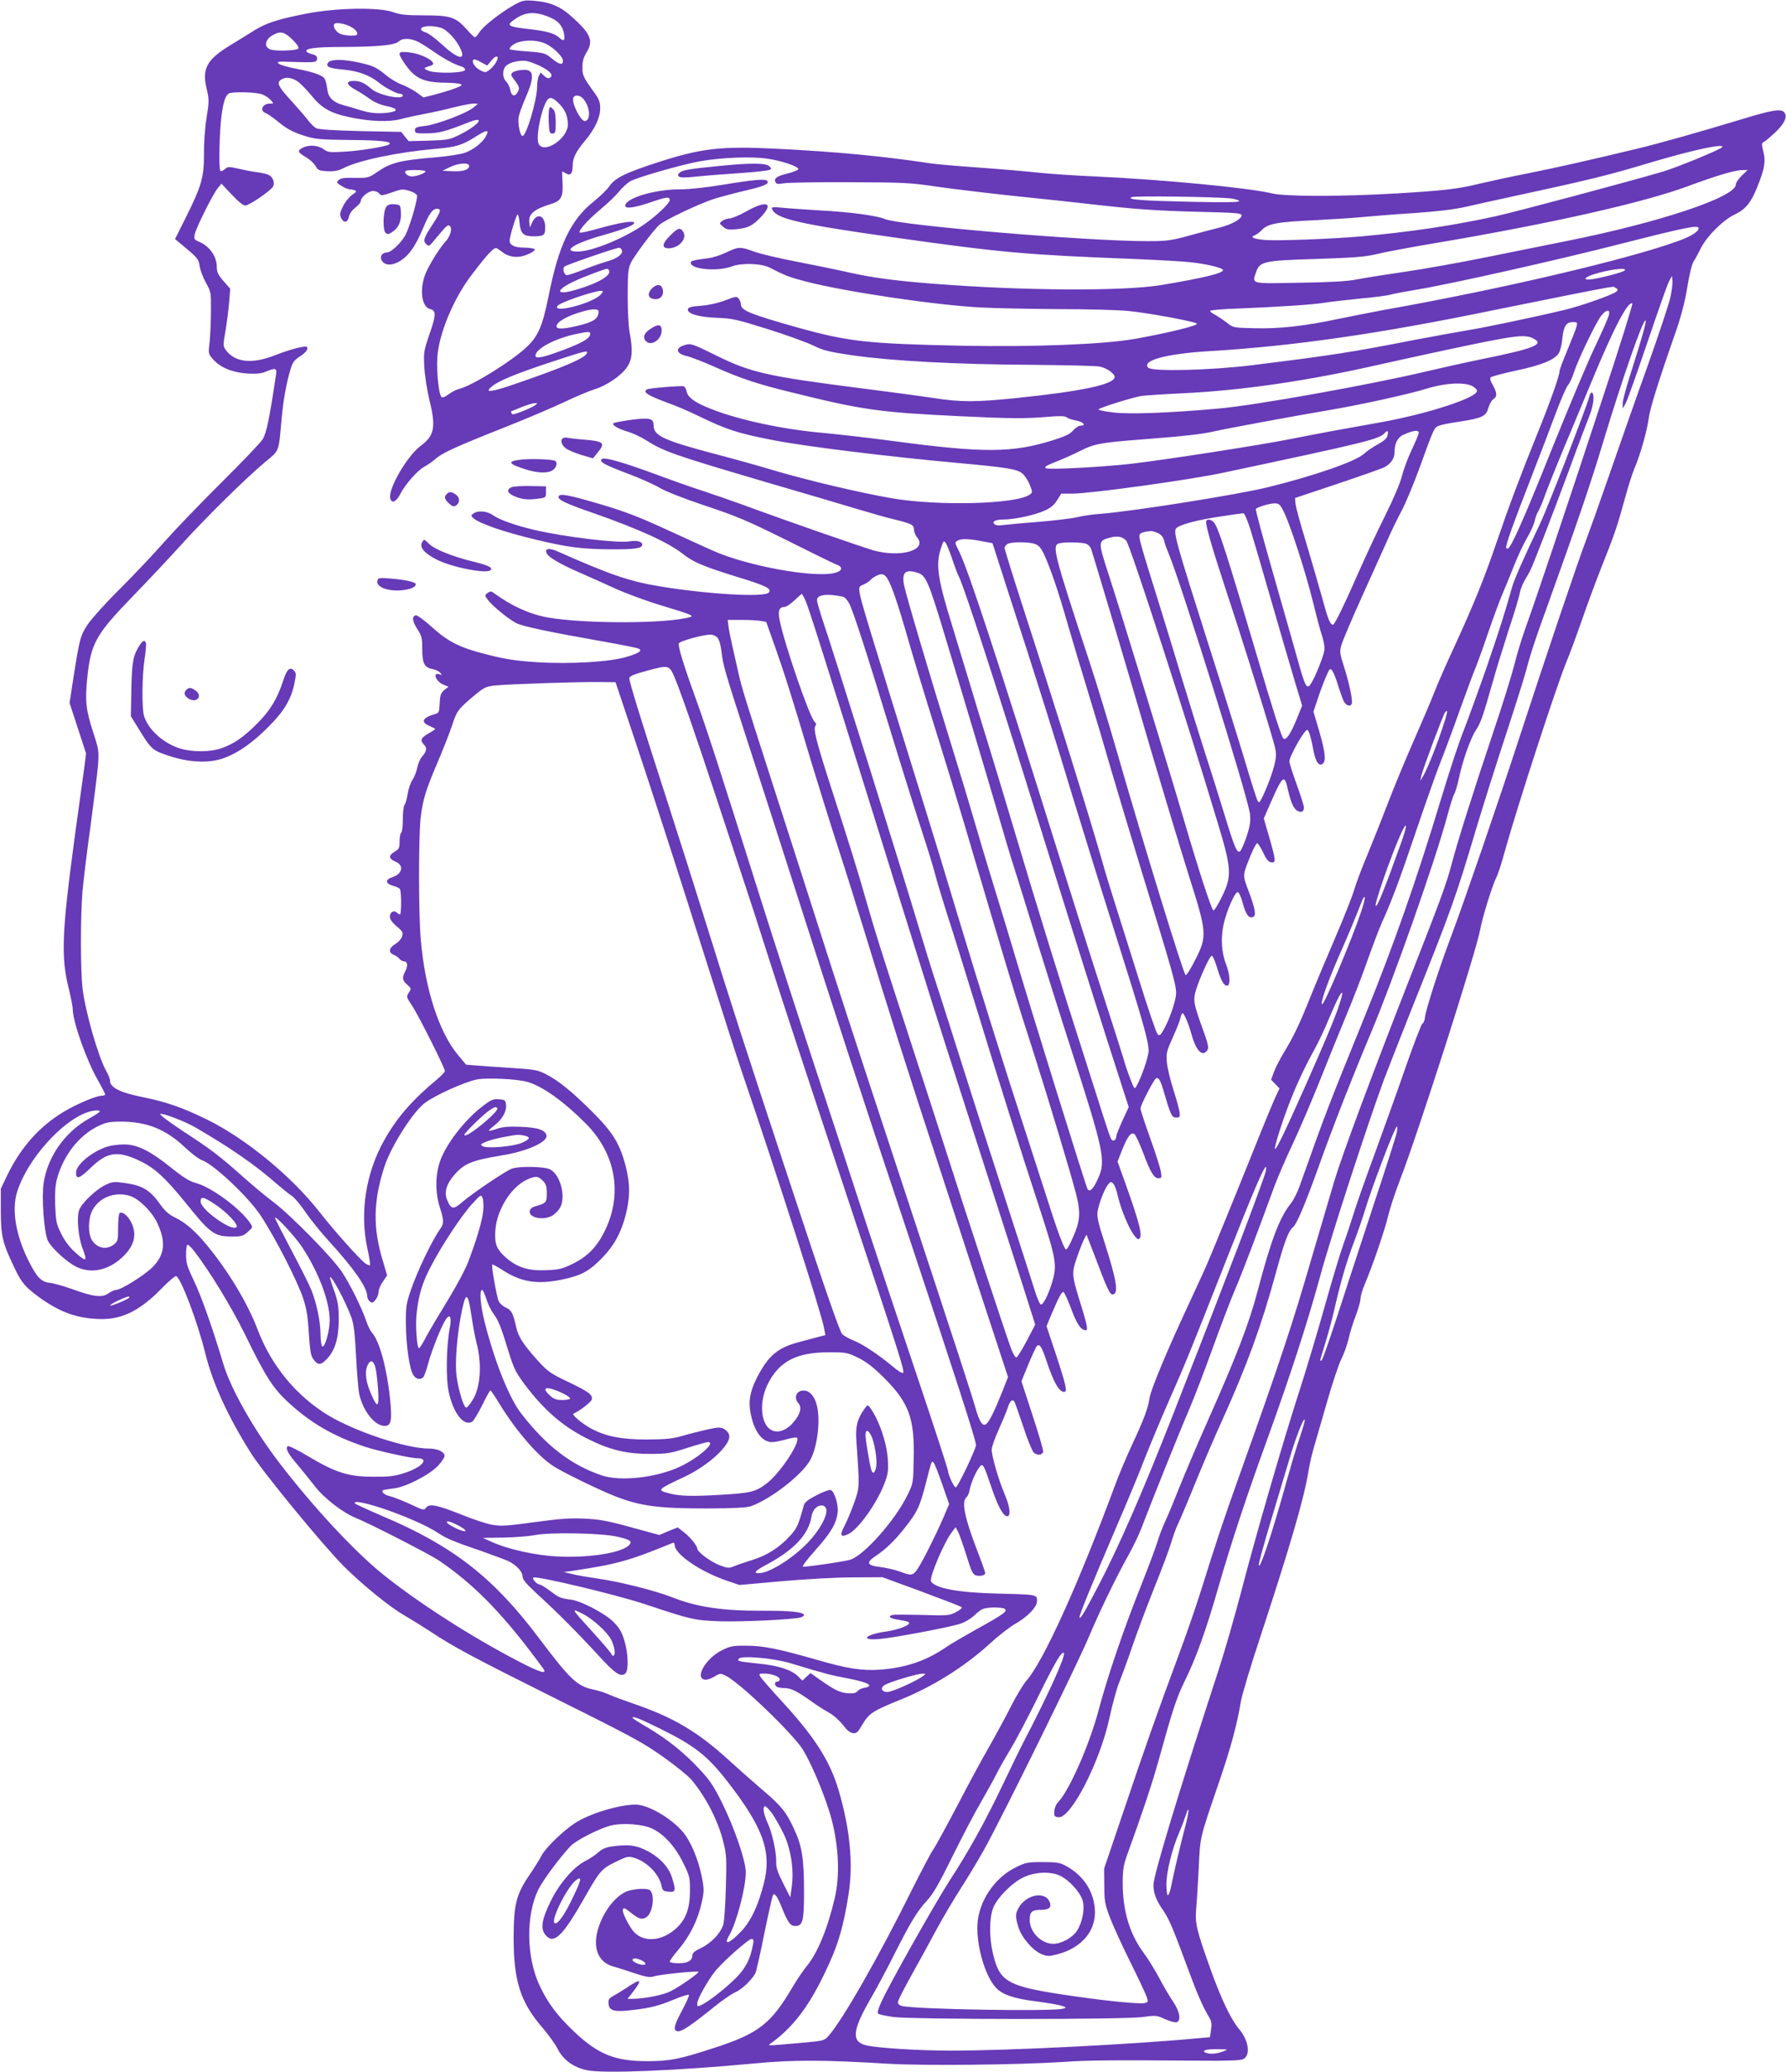 <?xml version="1.0" standalone="no"?>
<!DOCTYPE svg PUBLIC "-//W3C//DTD SVG 20010904//EN"
 "http://www.w3.org/TR/2001/REC-SVG-20010904/DTD/svg10.dtd">
<svg version="1.0" xmlns="http://www.w3.org/2000/svg"
 width="1104pt" height="1280pt" viewBox="0 0 1104 1280"
 preserveAspectRatio="xMidYMid meet">
<g transform="translate(0,1280) scale(0.1,-0.1)"
fill="#673ab7" stroke="none">
<path d="M3179 12770 c-82 -46 -191 -131 -214 -167 -11 -18 -24 -32 -29 -33
-5 0 -26 20 -48 45 -70 79 -101 90 -263 90 -114 0 -150 4 -195 20 -86 31 -347
27 -530 -8 -176 -34 -252 -58 -325 -103 -33 -21 -102 -63 -152 -94 -145 -88
-175 -144 -146 -267 16 -68 16 -79 0 -180 -10 -60 -17 -159 -16 -223 1 -143
-16 -201 -111 -391 l-68 -136 73 -61 c66 -55 73 -65 79 -106 4 -25 21 -71 39
-103 31 -56 32 -62 31 -173 0 -63 -4 -149 -8 -191 -9 -75 -9 -75 23 -111 43
-49 119 -80 211 -86 55 -3 86 0 114 12 60 25 69 22 62 -21 -41 -273 -59 -360
-83 -398 -14 -22 -128 -141 -253 -265 -125 -124 -285 -290 -356 -370 -70 -80
-196 -212 -279 -295 -83 -82 -169 -178 -192 -212 -46 -69 -51 -89 -88 -324
l-25 -162 51 -156 51 -156 -10 -80 c-6 -44 -34 -246 -62 -450 -78 -581 -84
-730 -34 -927 13 -53 24 -110 24 -126 0 -74 85 -315 155 -436 25 -44 45 -83
45 -88 0 -4 -9 -8 -20 -8 -34 0 -149 -48 -232 -97 -154 -91 -271 -223 -356
-400 l-37 -78 0 -140 c1 -155 10 -193 85 -350 42 -88 64 -115 145 -175 136
-100 247 -139 397 -140 129 0 239 57 370 192 43 44 82 77 88 73 32 -20 132
-286 179 -477 46 -185 138 -387 282 -616 74 -118 442 -566 573 -698 114 -114
286 -254 376 -305 33 -19 104 -63 158 -98 149 -99 266 -161 807 -431 446 -222
515 -260 637 -347 76 -54 152 -116 171 -138 90 -107 165 -252 198 -385 20 -77
21 -103 16 -280 -3 -107 -10 -211 -16 -231 -16 -53 -74 -114 -136 -144 -38
-18 -55 -31 -55 -45 0 -34 -28 -50 -86 -50 -30 0 -54 4 -54 10 0 6 25 40 56
77 68 80 118 181 141 286 16 72 16 84 1 161 -22 111 -70 224 -120 281 -76 86
-214 165 -289 165 -103 0 -287 -56 -376 -115 -76 -50 -181 -153 -205 -199 -11
-22 -45 -76 -74 -119 -83 -121 -99 -184 -99 -392 0 -265 43 -398 179 -554 35
-41 77 -99 93 -130 34 -68 97 -114 181 -132 103 -22 557 -3 1037 42 238 23
431 22 825 -2 216 -13 804 -7 1080 11 162 11 306 12 830 8 188 -2 271 1 286
10 46 25 33 115 -28 187 -51 61 -110 186 -176 370 -87 244 -95 279 -88 370 4
44 11 159 16 255 9 195 5 177 123 522 73 212 114 363 137 503 6 39 60 219 120
400 188 572 273 864 299 1030 6 39 22 106 35 150 13 44 49 170 81 280 31 109
70 225 86 257 16 32 36 88 45 125 8 38 28 103 45 145 16 43 29 90 29 105 0 15
12 55 26 88 45 105 125 337 144 420 10 44 43 145 74 225 112 289 471 1410 496
1548 13 73 75 273 100 322 10 19 32 87 49 150 77 278 321 1029 385 1184 20 47
61 159 92 248 31 90 86 240 123 333 80 199 101 263 146 428 18 67 44 149 58
182 36 85 77 228 88 308 8 63 57 221 173 553 29 85 53 178 66 260 12 76 28
141 39 159 11 16 31 54 46 84 38 74 137 172 207 205 66 31 101 73 138 165 47
115 56 163 40 223 -12 49 -12 53 6 63 10 5 42 33 71 60 56 55 73 95 52 121
-19 24 -77 14 -270 -45 -255 -77 -501 -147 -644 -181 -305 -73 -472 -111 -665
-150 -113 -22 -250 -52 -305 -65 -134 -33 -214 -42 -510 -60 -333 -20 -694
-20 -772 0 -138 34 -680 86 -1098 105 -121 5 -281 16 -355 24 -74 8 -238 22
-365 31 -126 9 -259 20 -295 26 -290 44 -588 72 -950 90 -344 17 -463 3 -728
-82 -204 -66 -270 -98 -304 -148 -14 -21 -58 -64 -97 -95 -144 -115 -218 -271
-281 -590 -36 -177 -62 -240 -130 -306 -91 -88 -341 -244 -425 -264 -16 -4
-45 -19 -63 -33 -22 -16 -37 -22 -43 -16 -17 17 -31 153 -26 243 9 145 99 363
211 510 106 139 142 177 159 165 8 -5 26 -18 40 -28 41 -29 97 -32 151 -8 26
11 45 25 41 31 -3 5 -33 10 -65 10 -58 0 -90 15 -90 43 0 26 43 166 50 162 4
-2 10 -28 12 -56 6 -62 24 -79 84 -79 66 0 74 6 74 55 0 77 -54 94 -82 27
l-12 -27 -4 28 c-7 55 27 84 138 118 59 18 72 45 67 132 -2 37 -3 67 -1 67 3
0 13 -6 24 -12 26 -16 40 1 40 50 0 45 20 86 76 152 61 73 94 143 94 201 0 38
-7 56 -35 95 -70 97 -75 107 -75 159 0 36 7 61 25 90 44 72 28 114 -82 214
-75 70 -140 98 -241 106 -61 5 -72 3 -123 -25z m205 -71 c62 -23 92 -54 102
-105 8 -45 0 -53 -29 -27 -29 27 -73 40 -184 53 -134 15 -146 22 -94 59 65 46
121 52 205 20z m-1209 -68 c16 -9 31 -25 33 -34 3 -14 -4 -17 -37 -17 -22 0
-51 4 -65 10 -28 10 -50 45 -40 61 8 14 70 3 109 -20z m548 -2 c40 -11 102
-78 127 -138 28 -68 -25 -52 -119 35 -39 36 -83 69 -98 73 -15 4 -28 12 -30
18 -8 22 62 29 120 12z m-915 -74 c32 -32 42 -49 35 -56 -12 -12 -137 -16
-170 -5 -44 14 -36 63 15 90 46 26 71 19 120 -29z m767 -9 c19 -8 63 -35 97
-59 68 -48 138 -86 178 -97 14 -3 25 -13 25 -21 0 -21 -181 -25 -227 -6 -34
15 -33 16 17 32 48 15 -51 73 -140 82 -65 7 -69 -1 -29 -62 66 -99 118 -124
253 -126 42 0 85 -4 96 -8 16 -6 10 -11 -35 -28 -30 -11 -86 -28 -124 -38
l-69 -17 -42 31 c-23 16 -65 39 -93 49 -29 11 -74 38 -100 61 -56 46 -80 57
-175 77 -91 19 -161 18 -177 -1 -21 -26 2 -37 93 -45 92 -9 160 -34 217 -79
42 -34 113 -71 135 -71 8 0 15 -4 15 -10 0 -29 -150 2 -193 40 -45 38 -70 50
-111 50 -51 0 -46 -24 12 -55 26 -14 66 -40 89 -57 26 -19 65 -36 100 -43 67
-13 79 -30 26 -39 -67 -11 -125 -6 -187 14 -34 11 -80 24 -102 30 -59 15 -92
44 -99 88 -13 80 -15 83 -58 102 -23 10 -83 26 -134 35 -50 9 -100 23 -110 32
-16 13 -5 14 97 10 130 -4 140 -3 140 23 0 12 -10 21 -30 25 -16 4 -32 11 -35
16 -13 20 55 29 228 29 215 1 320 11 342 34 20 20 65 21 110 2z m802 -18 c47
-24 103 -79 103 -103 0 -29 -21 -25 -66 11 -43 36 -49 38 -151 46 -58 4 -108
10 -111 13 -9 9 21 35 52 44 57 17 126 12 173 -11z m-312 -115 c-9 -15 -27
-36 -41 -46 -22 -16 -26 -16 -54 -2 -32 16 -55 49 -45 65 4 6 23 1 46 -13 l41
-22 26 32 c32 38 52 28 27 -14z m274 -21 c62 -31 84 -57 61 -72 -10 -6 -21 -3
-36 11 l-22 21 -11 -20 c-6 -12 -11 -42 -11 -69 0 -79 -66 -303 -90 -303 -15
0 -31 78 -24 118 4 20 23 73 42 116 61 140 54 184 -29 173 -49 -6 -68 -21 -54
-41 47 -63 48 -67 37 -91 -17 -36 -40 -31 -48 9 -3 19 -15 42 -25 52 -25 23
-25 76 1 99 23 21 82 34 125 28 17 -3 54 -17 84 -31z m-1504 -92 c18 -11 58
-51 89 -89 65 -80 117 -110 241 -136 123 -26 239 -30 312 -11 33 9 99 23 145
32 45 8 127 26 180 40 53 13 109 24 125 24 l28 -1 -29 -24 c-44 -36 -228 -105
-299 -113 -53 -6 -62 -10 -62 -27 0 -18 6 -20 75 -19 73 1 110 10 262 70 104
41 57 -20 -62 -79 -60 -30 -72 -32 -189 -36 l-125 -3 -23 28 -23 29 -252 5
c-160 4 -261 10 -274 18 -11 6 -34 28 -50 49 -15 20 -59 71 -97 113 -86 93
-98 117 -72 136 27 20 62 17 100 -6z m-212 -84 c18 -7 41 -23 51 -35 19 -21
19 -21 -5 -21 -47 0 -67 -44 -26 -59 12 -5 41 -25 65 -44 62 -52 99 -73 177
-97 62 -20 93 -23 280 -25 190 -1 267 -10 239 -28 -22 -13 -178 -39 -272 -44
-95 -6 -105 -4 -132 15 -33 25 -91 29 -129 9 -35 -18 -31 -28 18 -57 25 -14
52 -39 61 -55 15 -27 22 -30 73 -33 43 -2 67 2 104 21 94 47 334 97 562 117
130 11 168 22 255 78 65 41 82 42 61 3 -20 -41 -80 -88 -134 -106 -25 -8 -100
-20 -166 -26 -232 -19 -288 -33 -374 -92 -52 -36 -56 -37 -138 -36 -65 2 -88
-2 -100 -14 -14 -14 -13 -17 18 -36 19 -12 42 -21 51 -21 9 0 23 -3 32 -6 12
-5 9 -11 -17 -28 -17 -11 -43 -43 -56 -69 -20 -40 -22 -52 -13 -73 16 -34 41
-31 49 7 3 18 19 40 39 56 19 14 34 32 34 40 0 24 47 63 76 63 15 0 32 -7 38
-16 11 -14 18 -14 78 7 58 21 70 22 107 10 23 -6 45 -19 48 -27 8 -20 -45
-199 -73 -250 -28 -49 -87 -104 -113 -104 -28 0 -45 -25 -32 -48 16 -30 55
-35 99 -13 63 32 108 93 158 213 37 89 58 118 86 118 28 0 22 -21 -27 -95 -56
-86 -62 -103 -40 -124 16 -15 19 -13 48 23 76 91 84 99 96 91 19 -11 6 -64
-23 -95 -34 -37 -79 -107 -115 -177 -51 -101 -41 -229 19 -243 37 -9 36 -37
-6 -157 -35 -102 -36 -112 -31 -203 3 -52 17 -142 31 -200 42 -170 32 -222
-55 -286 -80 -59 -199 -261 -187 -321 7 -37 36 -26 62 24 30 60 108 148 150
170 17 9 47 29 66 46 44 39 123 75 433 198 139 55 307 127 374 159 68 32 147
65 176 74 73 21 166 84 202 136 34 49 38 106 17 215 -7 33 -12 134 -12 225 0
139 3 171 19 205 19 41 143 207 177 236 37 32 260 137 344 162 47 14 134 37
194 51 108 25 141 40 130 57 -9 15 -78 10 -266 -21 -114 -19 -218 -30 -279
-30 -153 0 -334 -55 -334 -101 0 -21 56 -13 157 21 98 34 118 36 118 14 0 -21
-92 -107 -172 -160 -122 -81 -305 -155 -390 -158 -110 -3 -36 48 143 99 141
40 199 63 199 78 0 16 -88 2 -213 -33 -64 -18 -120 -31 -123 -27 -11 10 44 73
126 142 45 37 97 87 116 111 20 24 50 52 68 63 40 24 325 106 436 125 132 23
313 30 410 16 88 -12 195 -48 195 -65 0 -5 -28 -17 -63 -26 -71 -18 -88 -30
-79 -53 5 -13 15 -15 49 -9 24 5 207 8 408 7 340 -1 378 -3 545 -28 99 -14
308 -39 465 -56 157 -16 364 -38 460 -49 292 -34 424 -43 695 -50 218 -5 260
-8 260 -21 0 -23 -59 -56 -132 -75 -37 -9 -124 -32 -193 -51 -113 -31 -138
-34 -260 -34 -374 0 -1524 97 -1618 136 -53 22 -216 44 -407 54 -93 6 -199 13
-234 17 -51 5 -63 3 -59 -7 20 -61 162 -94 768 -179 650 -92 815 -106 1465
-131 149 -6 311 -15 360 -21 100 -11 195 -35 195 -48 0 -19 -118 -48 -380 -92
-234 -39 -846 -36 -1400 7 -257 20 -390 38 -548 74 -71 16 -214 45 -317 65
-103 20 -218 47 -255 61 -86 31 -95 30 -171 -6 -34 -16 -83 -32 -108 -35 -95
-12 -111 -16 -111 -29 0 -41 168 -55 254 -22 61 23 184 19 236 -9 94 -48 119
-58 223 -85 244 -63 804 -146 1082 -160 99 -5 317 -9 485 -10 168 0 357 -5
420 -11 117 -11 400 -62 428 -78 18 -10 -171 -57 -383 -95 -196 -34 -627 -51
-1074 -42 -580 12 -696 25 -1006 111 -295 83 -355 107 -355 143 0 10 -6 26
-13 36 -12 16 -17 16 -82 -9 -43 -17 -101 -30 -150 -34 -63 -5 -80 -9 -83 -22
-5 -28 70 -49 183 -53 91 -3 120 -10 309 -69 115 -36 242 -82 283 -102 64 -31
97 -39 246 -61 239 -34 643 -56 1097 -58 212 -2 404 -6 427 -11 41 -7 93 -43
93 -64 0 -46 -203 -89 -612 -131 -247 -25 -339 -25 -503 0 -71 11 -272 38
-445 60 -588 75 -688 97 -906 205 -142 70 -153 74 -188 64 -66 -18 -60 -54 12
-70 23 -5 103 -36 179 -70 156 -69 252 -101 468 -154 440 -109 541 -123 1047
-147 312 -15 404 -15 540 -3 71 6 101 5 112 -4 7 -6 33 -15 57 -19 44 -8 67
-32 29 -32 -12 0 -32 -13 -46 -29 -18 -22 -49 -37 -122 -60 -253 -80 -429 -81
-992 -6 -141 19 -334 41 -430 50 -243 21 -511 77 -689 146 -101 39 -148 71
-156 108 -3 16 -12 31 -18 34 -15 5 -215 -11 -228 -19 -28 -17 4 -37 133 -85
46 -16 130 -52 187 -80 171 -83 241 -106 457 -148 191 -38 708 -102 1139 -141
315 -29 371 -38 405 -66 16 -14 36 -45 46 -71 17 -44 17 -46 -1 -59 -80 -59
-564 -72 -850 -23 -199 34 -528 112 -740 175 -82 25 -244 70 -359 100 -313 83
-376 112 -376 175 0 44 -22 50 -139 35 -56 -8 -105 -17 -109 -21 -11 -11 29
-35 88 -52 30 -9 78 -31 107 -49 116 -74 174 -94 748 -263 226 -66 478 -140
560 -165 83 -25 191 -56 240 -67 101 -25 115 -32 115 -64 0 -12 9 -34 21 -48
59 -76 -100 -123 -267 -79 -65 18 -527 178 -809 282 -71 26 -182 64 -245 85
-63 20 -194 66 -290 102 -215 79 -326 111 -341 96 -17 -17 20 -36 171 -93 73
-28 158 -66 189 -85 33 -20 147 -65 281 -110 196 -65 262 -93 505 -214 154
-77 292 -145 308 -150 39 -15 34 -38 -10 -50 -125 -35 -552 43 -762 139 -59
26 -195 89 -303 138 -148 68 -245 105 -385 146 -197 58 -253 69 -260 49 -7
-20 38 -42 217 -104 288 -101 466 -183 557 -256 58 -46 122 -73 328 -137 182
-55 220 -75 196 -98 -29 -30 -380 -9 -666 38 -194 32 -307 70 -636 216 -55 25
-86 19 -69 -12 13 -25 87 -68 210 -121 52 -23 147 -65 210 -94 63 -29 191 -77
285 -105 192 -58 208 -65 179 -73 -137 -41 -645 -42 -874 -3 -114 20 -229 72
-336 151 -18 13 -23 13 -40 1 -19 -14 -19 -15 2 -43 26 -36 128 -119 175 -143
38 -20 204 -55 539 -114 107 -19 203 -38 213 -42 32 -12 13 -27 -64 -51 -103
-33 -355 -48 -568 -34 -120 8 -188 18 -293 45 -174 43 -246 79 -349 172 -45
41 -89 73 -98 72 -26 -5 -24 -33 8 -84 28 -43 31 -56 31 -124 0 -88 13 -115
64 -124 19 -4 40 -14 47 -23 12 -15 12 -16 -3 -10 -47 17 -25 -43 22 -63 l32
-13 -26 -21 c-21 -18 -26 -31 -28 -81 -3 -57 -4 -60 -33 -68 -74 -22 -86 -49
-31 -72 20 -9 36 -17 36 -19 0 -3 -18 -15 -40 -27 -48 -27 -55 -44 -30 -69 22
-22 18 -42 -13 -77 -10 -12 -23 -42 -28 -67 -5 -25 -18 -58 -29 -74 -11 -15
-25 -54 -30 -86 -5 -33 -14 -64 -20 -70 -5 -5 -10 -45 -10 -87 0 -43 -4 -81
-10 -84 -5 -3 -10 -27 -10 -53 0 -42 -4 -49 -30 -64 -40 -23 -38 -44 5 -62 54
-23 43 -75 -20 -96 -46 -15 -43 -40 5 -53 19 -5 38 -14 42 -20 10 -16 10 -157
0 -157 -4 0 -13 5 -19 11 -18 18 -43 3 -43 -25 0 -16 14 -36 41 -59 36 -29 41
-38 35 -61 -4 -16 -21 -35 -41 -48 -41 -23 -46 -54 -12 -67 13 -5 29 -16 36
-25 7 -9 20 -16 28 -16 22 0 26 -26 9 -59 -22 -42 -20 -58 11 -85 26 -23 26
-24 10 -49 -16 -25 -16 -27 19 -79 38 -56 204 -386 204 -405 0 -7 -23 -31 -52
-55 -152 -127 -246 -235 -323 -373 -115 -204 -152 -450 -104 -670 12 -53 19
-99 16 -102 -3 -3 -16 2 -29 11 -33 23 -196 206 -282 316 -174 223 -458 456
-699 574 -148 72 -247 107 -389 136 -146 29 -208 60 -208 103 0 11 -11 39 -24
61 -48 84 -130 369 -146 511 -13 115 -13 444 0 600 6 66 28 248 50 405 21 157
42 326 46 375 6 85 4 96 -30 200 -45 139 -51 193 -37 333 22 217 52 271 286
512 88 91 222 233 296 315 153 169 402 414 519 511 88 73 82 58 100 259 11
123 29 224 56 314 12 41 23 56 55 77 39 24 57 49 46 60 -10 10 -103 -14 -197
-51 -143 -56 -247 -45 -304 32 -18 24 -18 28 -1 126 9 56 19 136 22 177 l6 76
-42 48 c-33 38 -41 55 -41 87 0 65 -45 128 -109 155 -31 13 -33 17 -27 47 8
40 110 244 141 283 l24 29 63 -67 c39 -42 71 -68 84 -68 24 0 159 92 172 118
12 21 -1 58 -25 70 -10 6 -40 13 -68 17 -27 3 -81 13 -118 22 -64 14 -69 14
-87 -2 -11 -10 -23 -15 -28 -11 -11 12 -6 239 7 340 12 89 24 124 45 138 19
13 175 9 209 -6z m1981 -25 c43 -47 50 -132 13 -139 -27 -5 -89 120 -72 147
10 17 40 13 59 -8z m-142 -38 c33 -35 48 -73 48 -123 0 -86 -146 -183 -180
-120 -23 43 25 258 62 281 15 10 36 -2 70 -38z m7184 -262 c-9 -14 -281 -126
-366 -151 -218 -64 -896 -245 -1030 -275 -252 -56 -529 -98 -830 -125 -179
-16 -517 -29 -598 -23 -73 6 -99 18 -65 30 10 3 30 18 44 33 36 38 95 49 338
60 113 6 251 15 306 21 55 5 192 16 305 23 138 10 241 22 315 39 61 14 164 37
230 51 553 120 628 138 922 226 257 76 444 115 429 91z m-7746 -116 c0 -24
-37 -36 -103 -33 l-62 3 45 22 c53 26 120 31 120 8z m-270 -34 c0 -11 -55 -31
-85 -31 -24 0 -49 22 -38 33 10 10 123 8 123 -2z m8137 -26 c-21 -20 -37 -44
-37 -55 0 -77 -469 -234 -1045 -349 -137 -28 -372 -75 -521 -105 -149 -30
-368 -69 -485 -86 -118 -17 -250 -38 -294 -47 -57 -11 -160 -17 -352 -20 -304
-6 -294 -8 -270 62 24 70 43 75 374 85 237 8 303 13 373 30 47 12 202 41 345
65 725 122 1302 252 1580 355 172 64 290 99 334 99 l34 1 -36 -35z m-3159
-141 c28 -4 52 -11 52 -17 0 -7 -96 -8 -292 -4 -315 7 -406 14 -373 29 21 9
524 2 613 -8z m2892 -184 c0 -21 -47 -51 -129 -80 -310 -113 -1100 -298 -1811
-424 -80 -15 -208 -40 -285 -56 -212 -45 -367 -62 -520 -58 -131 3 -133 3
-171 34 -22 17 -54 38 -71 48 -18 9 -33 20 -33 25 0 5 80 12 178 15 234 9 464
24 532 36 30 5 127 16 216 25 89 8 174 19 190 25 16 5 88 18 159 30 204 33
876 184 1270 285 393 100 475 117 475 95z m-6656 -135 c9 -24 -27 -52 -91 -70
-32 -9 -98 -32 -146 -51 -48 -19 -94 -34 -102 -34 -18 0 -30 39 -16 53 10 10
312 114 337 116 7 1 14 -6 18 -14z m-80 -124 c19 -31 -63 -80 -202 -121 -126
-37 -134 -6 -15 51 57 27 185 76 205 78 4 1 9 -3 12 -8z m6279 -2 c-11 -11
-128 -42 -200 -54 -59 -9 -55 9 5 29 91 30 216 46 195 25z m282 -168 c-10 -42
-73 -233 -142 -426 -69 -192 -174 -492 -234 -665 -60 -173 -125 -355 -144
-405 -47 -122 -247 -713 -419 -1240 -131 -402 -337 -1000 -414 -1205 -75 -198
-161 -464 -164 -508 -1 -15 -8 -32 -16 -37 -7 -6 -53 -125 -102 -265 -48 -140
-136 -384 -194 -543 -58 -158 -117 -324 -130 -370 -14 -45 -41 -127 -61 -182
-20 -55 -72 -228 -116 -385 -44 -157 -115 -395 -159 -530 -100 -310 -270 -895
-360 -1243 -39 -148 -101 -364 -139 -480 -243 -743 -401 -1264 -401 -1322 0
-54 16 -95 63 -163 35 -51 61 -115 158 -377 50 -136 86 -218 124 -280 14 -24
16 -41 11 -76 l-7 -46 -67 -6 c-415 -39 -1177 -77 -1532 -77 -194 0 -437 15
-518 31 -103 21 -97 90 26 301 33 57 96 175 140 263 103 203 139 263 202 332
38 41 75 105 154 266 58 117 136 268 176 336 39 68 84 149 100 181 16 32 55
101 86 152 31 51 108 197 170 323 107 217 147 285 160 272 14 -14 -98 -261
-250 -552 -20 -38 -78 -158 -129 -265 -111 -232 -207 -405 -330 -594 -93 -146
-369 -634 -419 -745 -17 -36 -26 -67 -21 -72 5 -5 47 -14 94 -21 116 -16 1430
-17 1546 0 79 11 84 10 136 -14 30 -13 62 -22 71 -18 28 11 19 64 -21 124 -21
30 -61 99 -89 152 -29 53 -71 121 -93 150 -87 116 -131 260 -131 430 0 90 4
114 31 188 89 244 152 434 189 567 89 321 112 392 164 498 70 142 131 313 207
577 75 262 175 566 307 928 138 382 242 701 324 1000 64 237 295 945 393 1210
24 63 102 262 173 441 243 607 270 682 397 1109 42 140 123 397 180 570 57
173 113 351 125 395 32 119 55 191 131 400 188 522 273 772 343 1005 119 395
249 770 267 770 9 0 -16 -91 -87 -314 -30 -92 -54 -182 -54 -200 l1 -31 20 38
c11 21 71 191 134 377 63 186 122 354 132 372 l18 33 3 -29 c2 -15 -4 -63 -13
-105z m-335 59 c10 -6 12 -12 4 -20 -19 -19 -218 -90 -324 -115 -192 -46 -514
-113 -595 -125 -44 -7 -192 -34 -330 -60 -394 -77 -509 -95 -1010 -157 -252
-31 -612 -40 -637 -15 -44 44 110 86 372 102 523 31 1053 107 1775 256 304 62
645 130 690 137 17 2 32 5 35 5 3 1 12 -3 20 -8z m-6283 -46 c-62 -53 -290
-110 -262 -65 13 23 260 105 279 93 5 -3 -2 -15 -17 -28z m6202 -626 c-239
-727 -414 -1247 -474 -1413 -26 -71 -60 -182 -75 -245 -16 -63 -74 -250 -130
-415 -126 -375 -221 -677 -259 -821 -28 -108 -69 -221 -251 -684 -235 -599
-423 -1103 -473 -1270 -30 -102 -92 -311 -137 -465 -123 -424 -198 -648 -432
-1304 -124 -347 -151 -430 -263 -786 -26 -82 -83 -247 -127 -365 -126 -339
-211 -578 -341 -965 l-122 -360 1 -105 c0 -94 4 -114 33 -193 18 -48 73 -169
123 -270 50 -100 96 -199 104 -219 13 -36 12 -38 -10 -44 -31 -7 -221 11 -435
42 -419 60 -462 84 -505 271 -21 93 -21 206 1 269 20 61 116 160 188 194 72
35 169 39 229 10 56 -27 122 -100 138 -152 15 -51 -1 -136 -36 -189 -28 -42
-96 -79 -145 -79 -74 0 -146 72 -146 147 0 51 13 63 71 63 48 0 65 15 53 47
-27 72 -150 48 -195 -39 -18 -34 -18 -52 1 -115 19 -63 89 -145 144 -167 35
-14 46 -14 96 -1 156 41 245 150 232 286 -10 111 -75 205 -179 261 -37 20 -58
23 -143 23 -93 0 -105 -2 -167 -33 -131 -64 -229 -211 -236 -352 -7 -135 48
-321 115 -392 40 -42 109 -66 243 -83 69 -9 141 -21 160 -27 34 -11 34 -12 10
-19 -65 -18 -911 -4 -995 17 -14 3 -25 13 -25 23 0 9 35 79 78 156 43 77 113
204 154 281 42 78 112 197 156 265 44 68 110 178 146 243 105 187 569 1130
643 1304 70 167 175 383 253 522 26 47 63 123 80 170 60 157 231 584 290 720
32 74 99 250 149 389 51 140 112 300 136 355 38 87 135 342 246 646 18 47 67
162 111 255 44 94 117 265 163 380 46 116 119 296 163 402 44 105 106 265 137
355 32 90 71 192 87 228 60 131 112 271 213 570 57 168 122 352 145 410 23 58
80 209 125 337 46 127 88 240 93 250 5 10 40 104 76 210 36 106 78 218 92 250
14 32 45 109 70 171 24 62 62 143 84 180 22 37 42 83 46 102 4 19 13 46 22 60
9 14 28 59 42 100 15 41 66 170 114 285 49 116 125 300 171 410 138 334 228
507 255 490 4 -3 -77 -263 -181 -577z m-6209 528 c0 -46 -31 -66 -134 -90 -85
-20 -126 -21 -126 -2 0 27 65 64 160 91 62 18 100 18 100 1z m6245 -23 c-3
-16 -42 -103 -85 -194 -44 -91 -163 -375 -266 -630 -178 -445 -256 -619 -275
-619 -5 0 -9 4 -9 8 0 24 43 144 145 406 62 160 137 355 166 434 30 79 62 152
71 162 10 10 27 47 38 82 28 83 134 303 166 345 32 42 59 45 49 6z m-200 -70
c-3 -16 -29 -80 -56 -145 -27 -64 -49 -123 -49 -132 0 -27 -58 -191 -136 -383
-106 -262 -177 -451 -250 -665 -77 -227 -143 -390 -264 -653 -51 -110 -107
-238 -125 -285 -18 -47 -76 -183 -129 -303 -52 -119 -123 -290 -157 -380 -34
-89 -90 -229 -124 -312 -35 -82 -73 -184 -85 -225 -12 -41 -65 -174 -117 -295
-52 -121 -122 -287 -155 -370 -69 -172 -103 -241 -163 -340 -23 -38 -51 -92
-60 -118 l-18 -48 26 -27 26 -27 -24 -51 c-13 -28 -74 -174 -134 -325 -103
-257 -257 -634 -296 -724 -10 -22 -61 -134 -115 -250 -130 -279 -226 -510
-234 -562 -10 -65 -32 -125 -103 -278 -36 -77 -85 -192 -108 -255 -231 -623
-446 -1097 -551 -1215 -19 -22 -62 -93 -96 -160 -33 -66 -96 -181 -138 -255
-43 -74 -130 -236 -194 -359 -65 -123 -130 -243 -146 -266 -16 -23 -73 -132
-128 -241 -206 -417 -432 -812 -519 -911 -27 -31 -31 -32 -148 -43 -254 -22
-233 -22 -206 -2 130 95 224 216 322 417 86 175 121 289 154 500 30 187 10
399 -60 640 -52 179 -146 328 -340 540 -75 81 -141 157 -146 167 -9 16 -6 18
24 18 46 0 97 -19 97 -36 0 -8 -7 -14 -15 -14 -20 0 -19 -26 1 -34 9 -3 29 -6
45 -6 37 0 75 -19 159 -78 35 -26 86 -58 113 -73 28 -15 65 -48 86 -75 25 -33
45 -50 63 -52 23 -3 31 5 60 55 40 67 63 82 228 149 203 81 400 204 560 350
52 48 120 100 149 117 83 47 141 107 141 145 0 40 3 40 -245 46 -240 6 -383
32 -410 75 -13 22 84 251 133 310 l19 25 16 -30 c8 -16 31 -81 51 -145 31
-101 40 -118 60 -123 27 -7 56 1 56 15 0 5 -22 68 -50 140 -78 203 -98 302
-66 328 8 7 17 27 20 47 8 42 38 111 60 139 21 27 26 18 71 -115 41 -121 73
-183 98 -188 27 -5 22 55 -13 136 -37 87 -80 235 -80 275 0 16 20 73 44 126
24 53 49 113 55 133 14 43 29 57 42 37 4 -8 29 -78 55 -156 25 -78 55 -149 64
-158 22 -20 54 -16 58 6 2 9 -28 111 -66 226 l-68 209 42 103 c24 57 48 109
53 114 17 17 30 -2 61 -95 42 -127 77 -188 107 -188 22 0 15 34 -47 223 l-61
183 29 70 c46 108 65 145 76 141 5 -2 24 -43 43 -92 36 -98 60 -138 88 -143
15 -4 17 1 11 34 -4 20 -22 85 -41 143 -49 159 -51 176 -20 266 14 42 34 93
43 112 l18 35 44 -114 c84 -223 101 -259 119 -256 37 7 24 85 -55 333 -35 106
-44 149 -40 177 8 51 43 142 65 169 15 19 19 20 32 6 9 -8 21 -41 28 -73 28
-123 106 -284 132 -269 24 16 5 92 -83 339 l-50 139 27 69 c35 88 57 117 78
100 8 -7 31 -57 52 -111 46 -124 68 -161 96 -161 20 0 21 4 15 41 -4 22 -33
115 -66 206 -33 92 -60 174 -60 184 0 16 48 114 84 172 20 32 35 17 56 -55 46
-157 53 -173 80 -173 22 0 25 4 22 30 -2 17 -19 80 -38 140 -20 61 -38 137
-41 171 -5 56 -2 69 36 153 23 51 45 106 48 122 3 16 9 29 13 29 9 0 36 -62
55 -130 29 -105 69 -144 99 -97 9 14 3 40 -28 125 -60 166 -62 183 -42 249 23
72 80 198 94 207 7 4 19 -21 33 -66 25 -84 43 -118 64 -118 22 0 19 69 -6 131
-28 73 -34 160 -16 245 19 88 72 207 89 202 7 -3 21 -33 30 -68 19 -71 38 -96
63 -86 22 8 15 50 -29 166 -36 95 -36 90 16 218 16 39 34 72 39 72 5 0 22 -26
37 -57 19 -42 33 -59 50 -61 30 -5 29 12 -12 154 l-34 117 44 101 c74 167 84
174 105 78 18 -79 35 -119 59 -132 25 -13 40 -5 40 21 0 11 -20 75 -45 143
-25 69 -45 132 -45 141 0 31 92 195 110 195 10 0 24 -44 40 -132 13 -66 34
-95 56 -77 22 18 17 68 -21 200 l-36 122 27 81 c15 45 38 106 51 136 23 52 25
54 39 35 8 -11 24 -51 35 -90 12 -38 28 -82 35 -97 15 -28 38 -36 49 -18 9 15
-13 124 -46 227 -27 83 -29 97 -18 135 6 24 62 156 124 293 62 138 134 297
160 355 25 58 66 142 90 186 24 45 73 163 110 264 89 246 90 249 121 260 14 6
71 17 126 25 138 21 164 33 178 84 6 23 20 47 30 54 26 16 25 39 -2 87 -15 26
-20 42 -13 49 6 5 75 24 155 41 157 33 238 66 265 107 9 14 19 53 22 87 7 78
24 106 64 106 29 0 31 -2 24 -27z m-6097 -49 c-5 -27 -47 -51 -162 -95 -132
-49 -176 -58 -176 -36 0 41 117 104 245 132 84 18 97 18 93 -1z m5840 -31 c53
-33 -18 -59 -328 -122 -107 -22 -260 -56 -340 -75 -339 -81 -1057 -210 -1285
-230 -310 -28 -560 -37 -657 -24 -49 6 -88 14 -88 18 0 9 220 78 270 84 25 3
138 11 252 16 369 18 773 77 1208 176 107 24 303 67 435 95 428 91 477 97 533
62z m-5860 -85 c-10 -30 -143 -87 -440 -189 -153 -53 -198 -58 -148 -17 42 35
146 78 360 149 219 72 234 76 228 57z m5472 -203 c17 -9 30 -22 30 -30 0 -43
-308 -143 -600 -195 -226 -40 -378 -68 -555 -103 -185 -37 -759 -126 -978
-152 -182 -21 -513 -38 -532 -28 -12 7 1 16 57 38 40 15 107 45 149 66 92 47
128 54 389 74 257 20 369 32 446 50 75 17 495 95 704 130 200 34 489 97 610
134 111 35 231 41 280 16z m-5794 -120 c-20 -15 -119 -55 -136 -55 -8 0 -15
20 -7 20 1 0 29 11 62 25 33 13 69 24 80 24 20 0 20 0 1 -14z m5270 -188 c-3
-15 -24 -33 -58 -52 -29 -15 -69 -42 -88 -60 -53 -47 -310 -136 -595 -206
-188 -46 -838 -149 -1035 -164 -47 -3 -110 -13 -140 -20 -30 -8 -141 -21 -247
-30 -106 -8 -205 -18 -220 -20 -15 -3 -34 -1 -42 4 -25 16 -1 31 50 31 69 0
194 27 256 55 37 16 59 35 77 64 l26 41 68 0 c112 0 728 85 937 130 895 190
963 207 996 246 16 19 23 11 15 -19z m194 19 c0 -7 -20 -56 -45 -108 -24 -51
-51 -125 -60 -162 -10 -41 -50 -135 -102 -240 -47 -94 -118 -245 -158 -336
-91 -208 -155 -340 -165 -340 -18 0 -32 35 -70 176 -23 82 -68 237 -100 344
-33 107 -61 210 -62 229 l-3 34 260 87 c143 48 274 94 292 103 41 22 63 54 63
93 0 53 19 91 53 107 59 27 97 33 97 13z m-835 -487 c39 -75 138 -382 180
-554 20 -82 45 -178 57 -213 12 -38 18 -75 14 -93 -8 -41 -54 -157 -79 -197
-28 -48 -37 -33 -86 143 -23 83 -92 324 -153 538 -61 213 -109 390 -105 393
12 12 83 33 114 34 29 0 35 -5 58 -51z m-207 -106 c17 -54 74 -249 127 -433
53 -184 118 -408 145 -497 l49 -163 -32 -79 c-40 -99 -71 -143 -86 -121 -13
18 -68 190 -156 490 -193 652 -244 812 -272 843 -17 18 -39 22 -47 8 -8 -13
35 -163 117 -411 76 -227 229 -713 288 -915 30 -102 31 -113 20 -166 -11 -55
-51 -162 -83 -224 -14 -27 -16 -27 -26 -9 -5 10 -42 125 -80 254 -39 129 -143
462 -232 740 -189 594 -208 663 -190 685 19 23 128 52 275 74 72 11 135 20
141 20 6 1 25 -43 42 -96z m-568 -28 c18 -9 32 -26 35 -43 3 -15 15 -49 27
-77 82 -197 496 -1522 505 -1616 4 -45 0 -73 -21 -137 -15 -44 -33 -85 -40
-91 -19 -16 -34 19 -101 239 -31 102 -83 266 -115 365 -32 99 -95 302 -140
450 -45 149 -112 369 -150 490 -108 345 -122 395 -116 410 4 13 27 20 69 24
10 0 31 -6 47 -14z m-198 -46 c24 -28 373 -1103 564 -1739 88 -290 90 -332 26
-463 -24 -48 -47 -85 -52 -82 -12 7 -96 265 -185 570 -85 291 -390 1285 -460
1499 -69 213 -69 213 5 234 45 13 80 7 102 -19z m-892 -3 l65 -12 101 -314
c168 -516 300 -937 395 -1254 50 -164 164 -533 255 -820 178 -562 214 -689
214 -748 0 -36 -43 -161 -74 -217 -13 -23 -14 -21 -38 40 -14 35 -33 91 -42
124 -10 33 -66 211 -126 395 -60 184 -179 560 -265 835 -395 1263 -571 1797
-626 1907 -27 53 -28 58 -11 67 22 14 72 13 152 -3z m-184 -110 c15 -45 33
-94 42 -110 33 -67 223 -650 482 -1482 221 -710 417 -1331 499 -1583 l68 -211
-38 -82 c-21 -46 -39 -91 -39 -100 0 -23 -20 -34 -31 -17 -5 8 -25 66 -45 129
-20 63 -78 246 -129 405 -131 406 -289 917 -416 1344 -60 200 -133 443 -163
540 -30 97 -85 275 -121 396 -37 121 -87 285 -111 365 -88 283 -101 373 -68
472 15 47 18 50 30 33 7 -10 25 -54 40 -99z m512 93 c23 -8 37 -24 56 -65 37
-78 90 -233 147 -434 28 -96 86 -290 129 -430 43 -140 105 -349 138 -465 34
-115 122 -410 197 -655 182 -591 205 -674 205 -726 0 -46 -44 -173 -81 -233
-17 -29 -22 -32 -34 -20 -8 8 -62 167 -120 354 -59 187 -124 394 -145 460 -21
66 -58 185 -80 265 -85 295 -285 938 -491 1572 -60 186 -109 344 -109 352 0 8
8 20 18 25 23 14 131 14 170 0z m316 1 c16 -6 28 -21 34 -42 6 -18 46 -152 90
-298 44 -146 128 -429 187 -630 113 -389 275 -927 330 -1100 105 -330 107
-356 34 -499 -28 -56 -55 -98 -60 -96 -14 9 -246 762 -419 1360 -55 193 -136
458 -180 590 -218 663 -229 706 -182 718 32 9 141 7 166 -3z m-1036 -181 c44
-15 64 -61 150 -345 101 -332 318 -1060 362 -1214 23 -80 57 -194 77 -255 19
-60 84 -267 143 -460 60 -192 156 -498 215 -680 198 -615 212 -679 163 -785
-29 -65 -50 -87 -65 -68 -9 13 -351 1111 -458 1473 -31 105 -85 282 -120 395
-35 113 -89 293 -120 400 -31 107 -96 323 -145 480 -131 422 -278 917 -291
982 -17 83 8 105 89 77z m-159 -108 c16 -42 48 -141 71 -221 58 -202 119 -403
212 -700 44 -140 116 -376 160 -525 252 -854 309 -1044 429 -1415 88 -275 229
-744 260 -864 32 -126 27 -175 -31 -298 -12 -27 -26 -48 -30 -48 -12 0 -58
125 -124 335 -32 99 -91 281 -131 405 -133 408 -271 849 -400 1275 -69 231
-175 578 -235 770 -342 1102 -380 1227 -386 1271 -6 38 -4 41 25 53 16 7 36
20 43 29 7 8 26 21 43 28 41 17 57 1 94 -95z m-539 -64 c20 -46 115 -345 440
-1387 105 -338 234 -752 287 -920 52 -168 186 -588 298 -935 112 -346 246
-765 299 -930 l95 -299 -52 -100 c-29 -55 -58 -101 -64 -103 -6 -2 -21 22 -33
54 -30 81 -281 840 -390 1183 -50 157 -149 463 -220 680 -199 613 -227 700
-281 889 -55 194 -110 371 -230 741 -84 262 -103 338 -88 356 6 7 4 16 -5 24
-30 24 -184 471 -216 624 -13 62 -4 86 30 86 10 0 37 18 60 40 23 22 44 40 46
40 3 0 14 -20 24 -43z m227 27 c14 -2 30 -20 42 -42 26 -51 106 -297 266 -822
75 -245 161 -517 190 -605 29 -88 63 -198 75 -245 12 -47 46 -159 75 -250 30
-91 108 -343 175 -560 149 -487 272 -876 396 -1255 103 -315 109 -352 78 -456
-23 -76 -54 -139 -69 -139 -7 0 -24 37 -39 87 -15 49 -103 322 -196 608 -93
286 -210 651 -260 810 -50 160 -118 371 -150 470 -33 99 -84 266 -115 370 -99
332 -522 1686 -595 1899 -16 50 -30 98 -30 108 0 34 60 42 157 22z m-507 -150
l36 -6 52 -146 c61 -173 102 -301 223 -707 50 -165 126 -408 169 -540 43 -132
117 -368 165 -525 145 -476 260 -840 477 -1500 49 -151 130 -396 178 -545 49
-148 121 -367 160 -487 l71 -216 -37 -94 c-45 -113 -78 -180 -97 -196 -22 -18
-42 11 -67 98 -24 84 -85 272 -460 1410 -331 1004 -370 1125 -530 1625 -72
226 -194 604 -270 840 -173 537 -184 573 -205 665 -9 41 -25 111 -35 155 -10
44 -22 101 -26 128 l-6 47 83 0 c46 0 100 -3 119 -6z m-265 -104 c10 -12 20
-45 25 -87 9 -84 21 -123 180 -613 71 -217 183 -566 250 -775 288 -899 420
-1304 721 -2205 298 -896 419 -1269 422 -1308 1 -22 -113 -262 -125 -262 -11
0 -47 78 -48 102 0 9 -90 286 -201 615 -111 329 -248 742 -306 918 -57 176
-198 606 -313 955 -115 349 -277 851 -360 1115 -231 733 -313 985 -378 1165
-77 212 -112 328 -106 345 6 14 146 53 195 54 14 1 34 -8 44 -19z m-269 -236
c34 -77 136 -371 250 -717 53 -161 127 -384 164 -497 38 -113 119 -362 180
-555 61 -192 262 -804 447 -1360 360 -1085 386 -1166 375 -1177 -5 -5 -35 14
-67 42 -88 73 -184 136 -239 158 -27 10 -58 28 -70 39 -15 14 -113 297 -318
919 -297 899 -352 1069 -533 1649 -53 171 -161 510 -240 755 -152 470 -225
707 -225 728 0 15 25 25 124 52 116 31 123 29 152 -36z m-259 -344 c127 -379
277 -843 472 -1460 83 -261 175 -549 206 -640 216 -632 496 -1504 509 -1587
l8 -42 -39 -10 c-21 -6 -75 -20 -120 -32 -135 -35 -194 -84 -264 -221 -43 -84
-54 -147 -39 -221 21 -110 71 -177 131 -177 16 0 56 7 89 17 33 9 63 14 66 10
25 -24 -103 -218 -185 -281 -70 -54 -100 -61 -291 -72 -167 -10 -251 -8 -313
9 -78 20 -76 23 93 102 146 68 285 195 278 254 -2 15 -14 31 -30 41 -25 13
-35 13 -105 -2 -43 -10 -112 -27 -153 -39 -61 -18 -101 -22 -220 -23 -159 0
-258 19 -350 70 -56 31 -119 85 -105 90 34 13 110 72 113 87 6 30 -17 47 -144
108 -113 54 -127 64 -191 134 -91 102 -119 145 -133 208 -18 83 -29 103 -63
118 -18 8 -37 25 -44 39 -13 28 -47 220 -40 227 3 2 33 -14 68 -37 115 -74
219 -89 381 -52 107 24 155 52 234 134 73 76 117 159 144 271 25 104 25 181 0
282 -36 145 -79 216 -209 346 -129 128 -209 193 -290 234 -48 24 -72 28 -200
36 -80 5 -178 12 -218 15 l-72 6 -51 61 c-118 143 -203 408 -229 712 -14 155
-14 634 -1 750 14 116 30 169 105 345 34 80 75 183 90 230 30 90 37 100 148
192 50 41 64 47 119 53 84 8 518 23 643 21 l100 -1 102 -305z m5005 9 c-42
-123 -93 -249 -118 -289 l-15 -25 6 29 c9 42 135 378 147 394 22 26 17 2 -20
-109z m-251 -696 c-100 -279 -148 -399 -157 -390 -10 10 93 305 153 440 43 95
45 64 4 -50z m-247 -425 c-55 -166 -231 -584 -242 -573 -11 10 34 136 105 299
65 147 106 247 144 345 5 13 12 21 15 18 3 -3 -6 -43 -22 -89z m-145 -604
c-33 -93 -143 -350 -279 -649 -113 -249 -137 -279 -79 -98 57 178 126 340 211
493 26 47 66 130 88 185 53 126 82 183 87 169 2 -6 -11 -51 -28 -100z m-5011
-448 c94 -26 226 -120 365 -260 184 -186 227 -435 115 -662 -48 -98 -106 -157
-195 -201 -67 -33 -86 -38 -167 -41 -110 -5 -179 17 -249 78 -58 52 -71 84
-65 169 9 125 95 264 192 311 55 26 72 25 101 -5 20 -20 25 -34 25 -78 0 -58
-3 -61 -77 -82 -11 -3 -24 -13 -27 -22 -17 -43 74 -67 134 -36 19 10 43 34 53
53 36 69 0 203 -63 235 -34 18 -193 21 -237 4 -40 -15 -238 -149 -302 -203
-59 -52 -72 -50 -98 12 -18 44 -4 96 43 150 62 73 108 92 294 123 153 24 284
82 278 122 -5 35 -53 51 -161 55 -70 3 -110 0 -144 -12 -25 -9 -48 -14 -50
-12 -3 2 12 16 31 31 49 37 78 87 74 127 -3 31 -6 33 -44 36 -35 3 -49 -3
-100 -42 -111 -84 -230 -238 -265 -344 -29 -86 -29 -192 0 -282 25 -80 26 -99
4 -130 -51 -71 -143 -262 -183 -380 -29 -84 -32 -103 -31 -209 1 -133 22 -281
46 -317 17 -26 46 -32 63 -11 5 6 19 46 30 87 22 80 80 226 107 267 27 40 38
15 25 -53 -21 -112 -25 -313 -6 -395 29 -133 93 -213 145 -183 9 6 36 51 61
101 25 51 48 92 51 92 3 1 29 -36 56 -82 104 -169 237 -323 333 -385 61 -40
280 -146 381 -186 159 -62 267 -76 574 -76 165 1 241 5 267 14 121 43 310 189
364 281 45 77 67 243 44 339 -12 53 -41 90 -74 94 -51 6 -74 -41 -40 -79 22
-25 11 -68 -32 -117 -41 -49 -94 -68 -133 -49 -68 32 -81 170 -27 282 71 144
178 200 381 200 106 0 114 -2 180 -34 52 -26 93 -58 161 -125 153 -154 188
-250 182 -501 -3 -150 -3 -150 -40 -225 -76 -155 -269 -372 -353 -397 -36 -11
-254 -43 -291 -43 -9 0 24 44 74 100 97 108 132 166 140 236 5 49 -20 129 -43
138 -8 3 -47 -11 -87 -32 -53 -27 -74 -44 -79 -62 -36 -129 -42 -141 -87 -191
-62 -69 -143 -121 -234 -148 -40 -13 -89 -29 -108 -37 -33 -14 -41 -14 -91 5
-56 21 -139 83 -139 103 0 18 -47 75 -86 104 l-35 27 -57 -23 -56 -24 -81 22
c-233 65 -275 74 -380 79 -81 4 -150 0 -260 -15 -239 -32 -252 -33 -317 -22
-33 6 -117 34 -186 62 -147 59 -199 70 -218 43 -13 -18 -18 -16 -101 23 -49
22 -102 43 -120 47 -37 7 -63 32 -42 39 8 2 37 7 64 10 74 8 222 85 274 141
23 25 41 53 39 63 -5 24 -46 42 -96 42 -141 0 -457 105 -624 206 -197 120
-350 305 -435 528 -59 157 -174 350 -302 508 -78 97 -142 153 -208 185 -41 20
-63 40 -98 89 -58 81 -107 110 -208 124 -68 10 -82 9 -119 -8 -61 -27 -154
-115 -169 -159 -16 -48 -5 -166 21 -235 32 -85 25 -89 -49 -22 -32 29 -62 69
-83 112 -30 61 -33 76 -37 178 -2 84 1 126 14 170 40 138 133 257 247 314 54
26 72 30 146 30 159 0 276 -47 392 -156 41 -39 90 -76 108 -82 73 -25 288
-228 363 -342 89 -134 228 -405 264 -515 19 -57 28 -109 34 -211 7 -111 12
-140 28 -162 28 -38 45 -38 81 -1 53 54 75 128 76 244 0 83 -5 113 -27 176
-15 41 -27 80 -27 85 1 30 99 -152 132 -246 15 -41 22 -101 29 -240 5 -102 14
-207 20 -235 24 -105 96 -195 157 -195 40 0 47 35 33 167 -19 188 -66 360
-111 408 -10 11 -26 43 -35 70 -29 85 -101 231 -152 307 -59 89 -319 354 -428
435 -44 33 -128 103 -186 155 -138 123 -195 167 -375 284 -89 59 -142 100
-133 102 21 4 159 -49 221 -86 213 -124 372 -234 498 -346 36 -31 78 -65 93
-74 15 -9 53 -54 84 -99 30 -45 96 -126 145 -180 155 -169 238 -289 238 -341
0 -11 7 -26 16 -33 14 -11 19 -10 35 10 11 13 19 35 19 49 0 14 12 43 27 64
l26 38 -26 88 c-63 205 -60 370 9 583 40 125 178 342 251 395 68 50 247 130
323 145 62 11 244 3 308 -15z m-184 -164 c9 -14 -121 -129 -181 -161 -13 -6
-23 -8 -23 -3 0 12 119 128 156 152 32 22 40 24 48 12z m-2458 -21 c-4 -5 -34
-25 -69 -44 -146 -83 -252 -233 -277 -394 -14 -90 2 -308 26 -359 22 -45 120
-135 178 -162 90 -43 194 -21 280 58 77 71 95 143 56 220 -21 40 -53 66 -70
55 -6 -3 -10 -44 -10 -90 0 -78 -2 -85 -26 -104 -45 -36 -107 -23 -137 29 -24
40 -22 131 3 180 42 82 142 121 236 90 55 -19 132 -95 165 -164 57 -120 48
-201 -31 -278 -53 -51 -193 -138 -223 -138 -10 0 -31 -10 -47 -21 -37 -28 -93
-22 -226 27 -54 19 -115 36 -136 38 -53 5 -81 34 -134 141 -77 156 -102 310
-69 418 61 201 281 448 445 498 36 11 72 11 66 0z m8018 -128 c-4 -21 -69
-225 -145 -453 -75 -228 -176 -535 -223 -682 -48 -147 -91 -270 -97 -274 -7
-4 -9 0 -6 12 3 11 20 64 36 119 17 55 42 150 55 210 34 148 70 270 115 390
21 55 51 141 66 190 48 159 188 525 200 525 3 0 3 -17 -1 -37z m-5395 -19 c43
-9 39 -22 -13 -45 -53 -23 -213 -37 -242 -21 -17 10 -15 12 21 28 22 9 72 22
110 29 87 16 86 16 124 9z m4585 -221 c-14 -60 -257 -697 -571 -1498 -185
-472 -334 -815 -464 -1064 -89 -170 -112 -208 -116 -194 -4 10 72 195 233 571
58 134 134 316 168 405 35 89 105 257 156 372 103 234 122 280 360 885 153
389 222 550 235 550 3 0 2 -12 -1 -27z m-4837 -243 c-5 -58 -37 -168 -90 -309
-17 -48 -72 -151 -127 -241 -53 -86 -114 -189 -135 -228 -20 -40 -41 -72 -45
-72 -13 0 -23 142 -15 212 12 114 34 189 85 287 66 129 193 322 260 394 52 57
54 58 63 35 5 -12 7 -48 4 -78z m-1120 -225 c110 -166 180 -361 170 -475 -7
-79 -37 -162 -48 -134 -4 11 -8 45 -8 77 -1 76 -25 189 -57 268 -14 35 -71
147 -125 249 -54 102 -99 190 -99 195 0 19 123 -113 167 -180z m-669 -22 c92
-118 230 -343 313 -511 128 -263 175 -337 266 -422 141 -131 285 -215 483
-280 76 -25 281 -70 318 -70 81 0 30 -57 -81 -92 -59 -19 -94 -23 -192 -22
-151 0 -229 25 -398 125 -64 39 -122 67 -128 64 -17 -11 1 -47 56 -110 28 -33
77 -94 109 -135 58 -76 177 -168 256 -199 79 -31 454 -223 512 -262 225 -152
408 -342 647 -670 26 -37 -25 -21 -155 47 -298 155 -624 365 -842 541 -174
141 -426 412 -634 683 -156 202 -301 458 -347 611 -65 218 -138 425 -182 515
-42 88 -49 110 -49 163 0 34 4 61 9 61 5 0 23 -17 39 -37z m1807 -295 c8 -29
28 -71 45 -94 33 -47 45 -77 94 -236 31 -101 44 -127 98 -200 125 -167 247
-270 411 -348 127 -61 230 -84 367 -83 104 0 126 4 228 37 63 20 120 36 128
36 53 0 -57 -97 -171 -151 -146 -69 -368 -94 -485 -55 -189 64 -341 180 -497
381 -75 95 -165 321 -228 569 -25 100 -33 196 -15 196 5 0 16 -24 25 -52z
m-2205 6 c0 -8 -112 -56 -118 -50 -3 3 19 17 49 31 55 25 69 29 69 19z m2115
-119 c9 -61 23 -132 30 -160 35 -129 26 -276 -23 -354 -15 -25 -32 -46 -39
-48 -15 -5 -49 106 -61 195 -10 73 1 225 24 357 32 172 45 174 69 10z m-595
-312 c6 -21 13 -83 17 -137 7 -114 -3 -121 -43 -29 -32 71 -40 134 -24 173 17
41 37 38 50 -7z m1162 -163 c26 -13 45 -27 42 -32 -3 -4 -25 -8 -49 -8 -35 0
-52 6 -76 28 -61 55 -17 60 83 12z m4573 -207 c-8 -27 -24 -75 -35 -108 -11
-33 -41 -134 -66 -223 -87 -316 -171 -568 -173 -520 -1 9 32 128 73 265 41
136 93 309 115 384 38 129 84 249 95 249 3 0 -1 -21 -9 -47z m-2231 -353 l43
-123 -37 -87 c-49 -112 -125 -263 -157 -312 -29 -44 -39 -45 -111 -18 -29 11
-83 23 -120 28 -82 9 -91 27 -32 66 63 42 118 94 182 175 77 97 93 130 129
269 39 151 37 148 50 135 6 -6 30 -66 53 -133z m-3471 -146 c135 -44 291 -112
354 -155 53 -35 97 -54 277 -115 70 -25 142 -52 160 -60 49 -25 86 -65 86 -93
0 -20 22 -46 92 -111 123 -112 250 -240 376 -377 103 -113 139 -137 167 -113
22 18 19 125 -6 205 -16 53 -31 78 -67 114 -52 52 -199 129 -260 137 -68 9
-77 13 -131 54 -29 22 -59 40 -65 40 -17 0 -50 37 -39 43 19 12 513 -106 688
-164 288 -96 305 -100 460 -106 129 -5 448 10 502 23 13 4 23 10 23 15 0 19
-86 28 -260 27 -244 -1 -404 23 -555 83 -101 40 -322 96 -450 114 -60 9 -135
21 -165 29 l-55 13 50 7 c277 41 353 62 623 173 7 3 12 -2 12 -11 0 -59 161
-169 333 -226 l68 -23 257 23 c146 13 337 24 442 24 l185 1 240 -88 c132 -49
244 -92 249 -97 5 -5 -11 -18 -35 -31 -41 -21 -53 -22 -209 -17 -91 2 -173 3
-182 0 -30 -6 -20 -21 20 -27 67 -11 82 -15 82 -23 0 -16 -72 -42 -140 -52
-130 -18 -169 -57 -47 -47 83 6 416 69 495 92 35 11 70 31 99 58 41 38 50 41
106 45 34 1 69 -2 77 -8 21 -14 -3 -32 -173 -126 -75 -42 -160 -91 -187 -110
-123 -85 -250 -128 -408 -140 -115 -8 -204 6 -397 62 -230 66 -327 86 -432 86
-81 1 -99 -3 -148 -27 -102 -49 -174 -174 -107 -183 12 -2 38 7 58 19 34 21
38 21 69 6 77 -37 354 -297 461 -433 53 -67 158 -314 196 -461 43 -169 50
-343 18 -480 -43 -186 -107 -342 -175 -423 -20 -24 -59 -82 -87 -129 -133
-226 -209 -285 -483 -374 -215 -70 -273 -82 -415 -82 -200 0 -303 42 -453 184
-103 98 -162 177 -211 282 -84 176 -86 440 -7 597 29 58 139 205 200 268 34
34 172 105 243 124 72 19 203 10 261 -19 73 -35 142 -112 190 -211 40 -81 42
-89 42 -175 -1 -109 -26 -176 -87 -231 -87 -78 -196 -87 -258 -22 -26 27 -70
111 -70 133 0 22 11 19 50 -13 48 -39 69 -45 96 -27 40 26 54 144 20 167 -17
12 -84 9 -130 -4 -83 -25 -172 -146 -197 -268 -20 -103 18 -178 105 -201 23
-6 81 -25 129 -41 73 -24 94 -27 120 -19 36 12 266 35 274 28 6 -7 -114 -91
-172 -120 -46 -24 -165 -47 -236 -47 l-30 0 36 46 c57 75 47 82 -36 26 -31
-20 -71 -45 -88 -54 -27 -15 -32 -23 -29 -50 4 -42 37 -51 148 -37 113 13 159
25 259 66 45 19 86 31 89 28 4 -4 -15 -46 -41 -95 -54 -100 -59 -130 -23 -130
25 0 85 41 225 154 46 37 102 76 125 86 39 16 103 76 125 118 6 11 31 123 56
248 26 126 50 233 54 237 11 11 26 -10 55 -82 36 -89 52 -111 81 -111 47 0 55
29 55 208 0 209 -12 285 -61 390 -49 107 -78 143 -197 244 -53 45 -150 131
-215 190 -183 167 -336 257 -568 337 -64 22 -137 49 -162 60 -25 12 -70 26
-99 32 -101 21 -143 61 -339 321 -278 370 -529 566 -961 749 -93 40 -171 76
-174 80 -11 18 50 8 159 -27z m2755 -12 c6 -41 -45 -131 -115 -204 -97 -100
-239 -188 -303 -188 -35 0 -21 16 43 50 174 92 265 188 283 299 7 45 36 73 69
69 12 -2 21 -12 23 -26z m-2279 -95 c62 -32 65 -52 4 -26 -54 23 -88 49 -63
49 8 0 35 -11 59 -23z m985 -71 c79 -18 95 -28 77 -50 -41 -49 -240 -82 -440
-73 -137 6 -310 44 -413 91 l-53 24 125 2 c69 1 157 8 195 15 92 19 411 13
509 -9z m-214 -476 c66 -33 156 -116 179 -163 22 -46 28 -97 11 -97 -5 0 -10
4 -10 9 0 6 -52 66 -115 136 -136 149 -138 152 -65 115z m1285 -306 c214 -65
254 -75 335 -90 101 -19 156 -36 153 -49 -1 -6 -15 -11 -30 -13 -15 -2 -34
-11 -41 -20 -9 -12 -26 -16 -58 -14 -48 2 -85 19 -179 86 l-55 39 -25 -23 -25
-24 -28 28 c-43 40 -121 65 -240 77 -126 13 -136 15 -126 30 13 22 217 4 319
-27z m820 -80 c-39 -30 -186 -96 -218 -98 -39 -1 -49 27 -15 45 34 19 199 68
228 68 24 0 25 0 5 -15z m-1634 -320 c222 -109 300 -170 424 -329 224 -288
277 -437 226 -635 -35 -134 -77 -224 -133 -286 -77 -83 -121 -100 -79 -29 44
76 101 292 101 387 0 70 -69 271 -146 428 -53 106 -76 141 -141 210 -97 104
-198 184 -319 256 -52 30 -94 57 -94 60 0 13 41 -3 161 -62z m700 -526 c17
-24 49 -79 71 -124 47 -96 67 -226 52 -333 l-9 -64 -44 87 c-32 63 -44 98 -43
126 3 59 -24 185 -53 247 -26 57 -33 103 -15 103 5 0 24 -19 41 -42z m2554
-89 c-29 -110 -69 -279 -85 -361 -6 -32 -16 -58 -21 -58 -5 0 -9 30 -9 68 0
76 35 219 79 320 16 37 34 85 41 107 24 75 21 19 -5 -76z m-2671 -726 c-15
-85 -46 -145 -103 -202 -64 -64 -160 -140 -208 -165 -33 -16 -33 -16 -33 6 0
26 63 138 111 199 44 56 206 199 224 199 13 0 15 -7 9 -37z m-689 -95 c27 -12
33 -28 11 -28 -24 0 -66 19 -66 30 0 13 23 13 55 -2z m3595 -563 c-38 -15 -80
-18 -104 -9 -34 13 -2 24 67 23 71 -1 72 -1 37 -14z"/>
<path d="M4450 11775 c-184 -18 -226 -25 -247 -40 -13 -10 -15 -17 -7 -25 8
-8 38 -9 110 -1 55 6 172 15 262 21 90 6 173 15 184 19 19 7 19 8 3 24 -20 20
-113 21 -305 2z"/>
<path d="M2389 11524 c-21 -25 -25 -147 -5 -163 13 -11 20 -9 44 8 38 26 54
67 50 122 -3 43 -4 44 -39 47 -24 2 -40 -2 -50 -14z"/>
<path d="M4615 11495 c-44 -25 -92 -45 -106 -45 -14 0 -34 -7 -45 -15 -19 -15
-18 -15 6 -36 21 -18 33 -20 83 -15 73 7 102 23 156 81 76 83 28 98 -94 30z"/>
<path d="M4144 11346 c-54 -53 -56 -82 -6 -80 62 3 111 62 85 102 -18 29 -33
24 -79 -22z"/>
<path d="M4032 11020 c-29 -28 -29 -58 2 -66 39 -10 68 12 64 49 -4 40 -33 47
-66 17z"/>
<path d="M4019 10767 c-37 -25 -47 -50 -29 -72 32 -39 100 5 100 63 0 40 -22
42 -71 9z"/>
<path d="M3483 10094 c-22 -9 -14 -41 13 -63 15 -12 59 -30 98 -42 l71 -21 27
33 c53 63 42 73 -87 83 -38 3 -79 8 -90 10 -11 3 -26 3 -32 0z"/>
<path d="M3228 9961 c-96 -10 -90 -26 21 -61 76 -24 139 -26 169 -4 24 16 30
52 10 58 -27 9 -145 12 -200 7z"/>
<path d="M3163 9790 c-33 -13 -28 -35 10 -53 48 -22 86 -27 147 -19 55 7 55 7
55 42 l0 35 -95 2 c-52 1 -105 -2 -117 -7z"/>
<path d="M2762 9748 c-18 -18 -15 -32 13 -58 20 -19 30 -22 43 -14 26 17 26
50 0 68 -27 19 -40 20 -56 4z"/>
<path d="M2926 9627 c-16 -12 -16 -13 1 -29 37 -33 187 -85 388 -133 193 -46
276 -57 450 -59 158 -1 205 5 205 29 0 19 -34 28 -79 20 -72 -12 -401 27 -588
71 -113 26 -217 63 -253 89 -38 28 -95 33 -124 12z"/>
<path d="M2609 9449 c-17 -32 14 -67 91 -107 99 -49 317 -91 334 -63 10 16
-17 28 -109 51 -127 31 -240 76 -274 111 -30 29 -30 30 -42 8z"/>
<path d="M2334 9216 c-15 -40 58 -71 148 -63 55 5 88 19 88 38 0 12 -64 27
-152 34 -67 6 -79 5 -84 -9z"/>
<path d="M866 8818 c-43 -67 -50 -100 -54 -273 l-3 -170 38 -62 c90 -147 92
-148 200 -184 127 -42 254 -46 345 -10 86 33 173 95 269 192 95 94 141 172
160 272 10 50 10 60 -4 74 -25 26 -44 8 -67 -64 -35 -108 -79 -181 -155 -258
-84 -86 -147 -130 -223 -157 -70 -25 -178 -26 -254 -4 -105 30 -204 119 -228
204 -14 51 -12 249 4 352 7 47 11 91 8 98 -6 18 -20 15 -36 -10z"/>
<path d="M1152 8538 c-18 -18 -14 -36 13 -54 50 -32 92 16 43 50 -27 19 -40
20 -56 4z"/>
<path d="M3395 12128 c-3 -8 -5 -46 -3 -84 3 -61 5 -69 23 -69 18 0 20 7 20
67 0 50 -4 72 -17 84 -15 15 -18 16 -23 2z"/>
<path d="M9825 10352 c-15 -61 -260 -694 -305 -787 -104 -218 -159 -343 -174
-395 -46 -163 -73 -250 -159 -500 -53 -151 -116 -324 -140 -385 -25 -60 -89
-254 -142 -430 -146 -484 -290 -895 -467 -1330 -232 -571 -239 -588 -404
-1052 -14 -40 -39 -90 -56 -110 -69 -87 -121 -224 -204 -539 -53 -201 -129
-399 -309 -804 -65 -146 -141 -326 -171 -400 -29 -74 -68 -169 -87 -210 -19
-41 -43 -102 -52 -135 -10 -33 -57 -159 -105 -280 -105 -263 -204 -554 -259
-761 -55 -209 -179 -492 -248 -566 -15 -15 -25 -39 -26 -60 -2 -29 1 -33 25
-36 78 -9 259 345 317 618 17 80 44 177 59 215 16 39 53 140 82 225 29 85 90
247 135 360 46 113 93 239 105 280 12 41 30 91 40 111 10 19 59 134 108 255
49 120 124 296 167 389 152 337 241 579 331 908 53 194 78 262 107 285 23 20
72 134 161 382 83 233 211 559 321 820 139 331 394 1054 470 1334 19 71 39
134 44 140 6 7 19 52 30 101 23 109 72 246 105 295 29 44 43 85 101 289 24 86
71 237 103 336 33 99 63 198 66 220 4 22 18 58 31 80 13 22 29 49 34 60 20 39
141 354 242 626 55 151 112 301 125 333 24 60 32 130 15 140 -5 3 -12 -6 -16
-22z"/>
<path d="M665 5716 c-96 -30 -195 -112 -195 -161 0 -44 21 -38 88 27 105 102
168 111 307 45 92 -44 157 -104 281 -257 155 -193 179 -210 289 -210 57 0 69
3 97 29 31 27 31 29 16 52 -61 91 -243 226 -339 250 -37 10 -76 34 -147 91
-132 107 -215 148 -296 147 -33 0 -79 -6 -101 -13z m663 -356 c76 -51 148
-128 134 -142 -29 -29 -222 109 -222 158 0 34 18 30 88 -16z"/>
<path d="M5342 4093 c-44 -62 -55 -108 -48 -201 20 -284 20 -280 -14 -377 -17
-49 -45 -114 -60 -143 -32 -60 -24 -75 28 -48 60 31 171 187 217 305 24 62 27
79 23 153 -6 105 -56 249 -111 322 -13 18 -15 17 -35 -11z m42 -161 c22 -42
40 -153 32 -195 -7 -39 -21 -48 -30 -19 -10 30 -36 186 -36 215 0 35 16 35 34
-1z"/>
<path d="M3778 1391 c-33 -5 -58 -16 -80 -36 -18 -17 -55 -41 -81 -54 -71 -36
-160 -139 -212 -246 -56 -113 -65 -169 -35 -208 52 -66 107 -13 249 238 87
153 100 169 186 211 70 34 78 36 113 26 81 -24 156 -101 171 -173 6 -30 11
-34 44 -37 44 -4 46 5 21 87 -20 67 -82 132 -167 172 -64 30 -106 34 -209 20z
m-236 -313 c-53 -113 -99 -175 -115 -159 -22 22 83 229 136 266 36 25 31 1
-21 -107z"/>
</g>
</svg>
